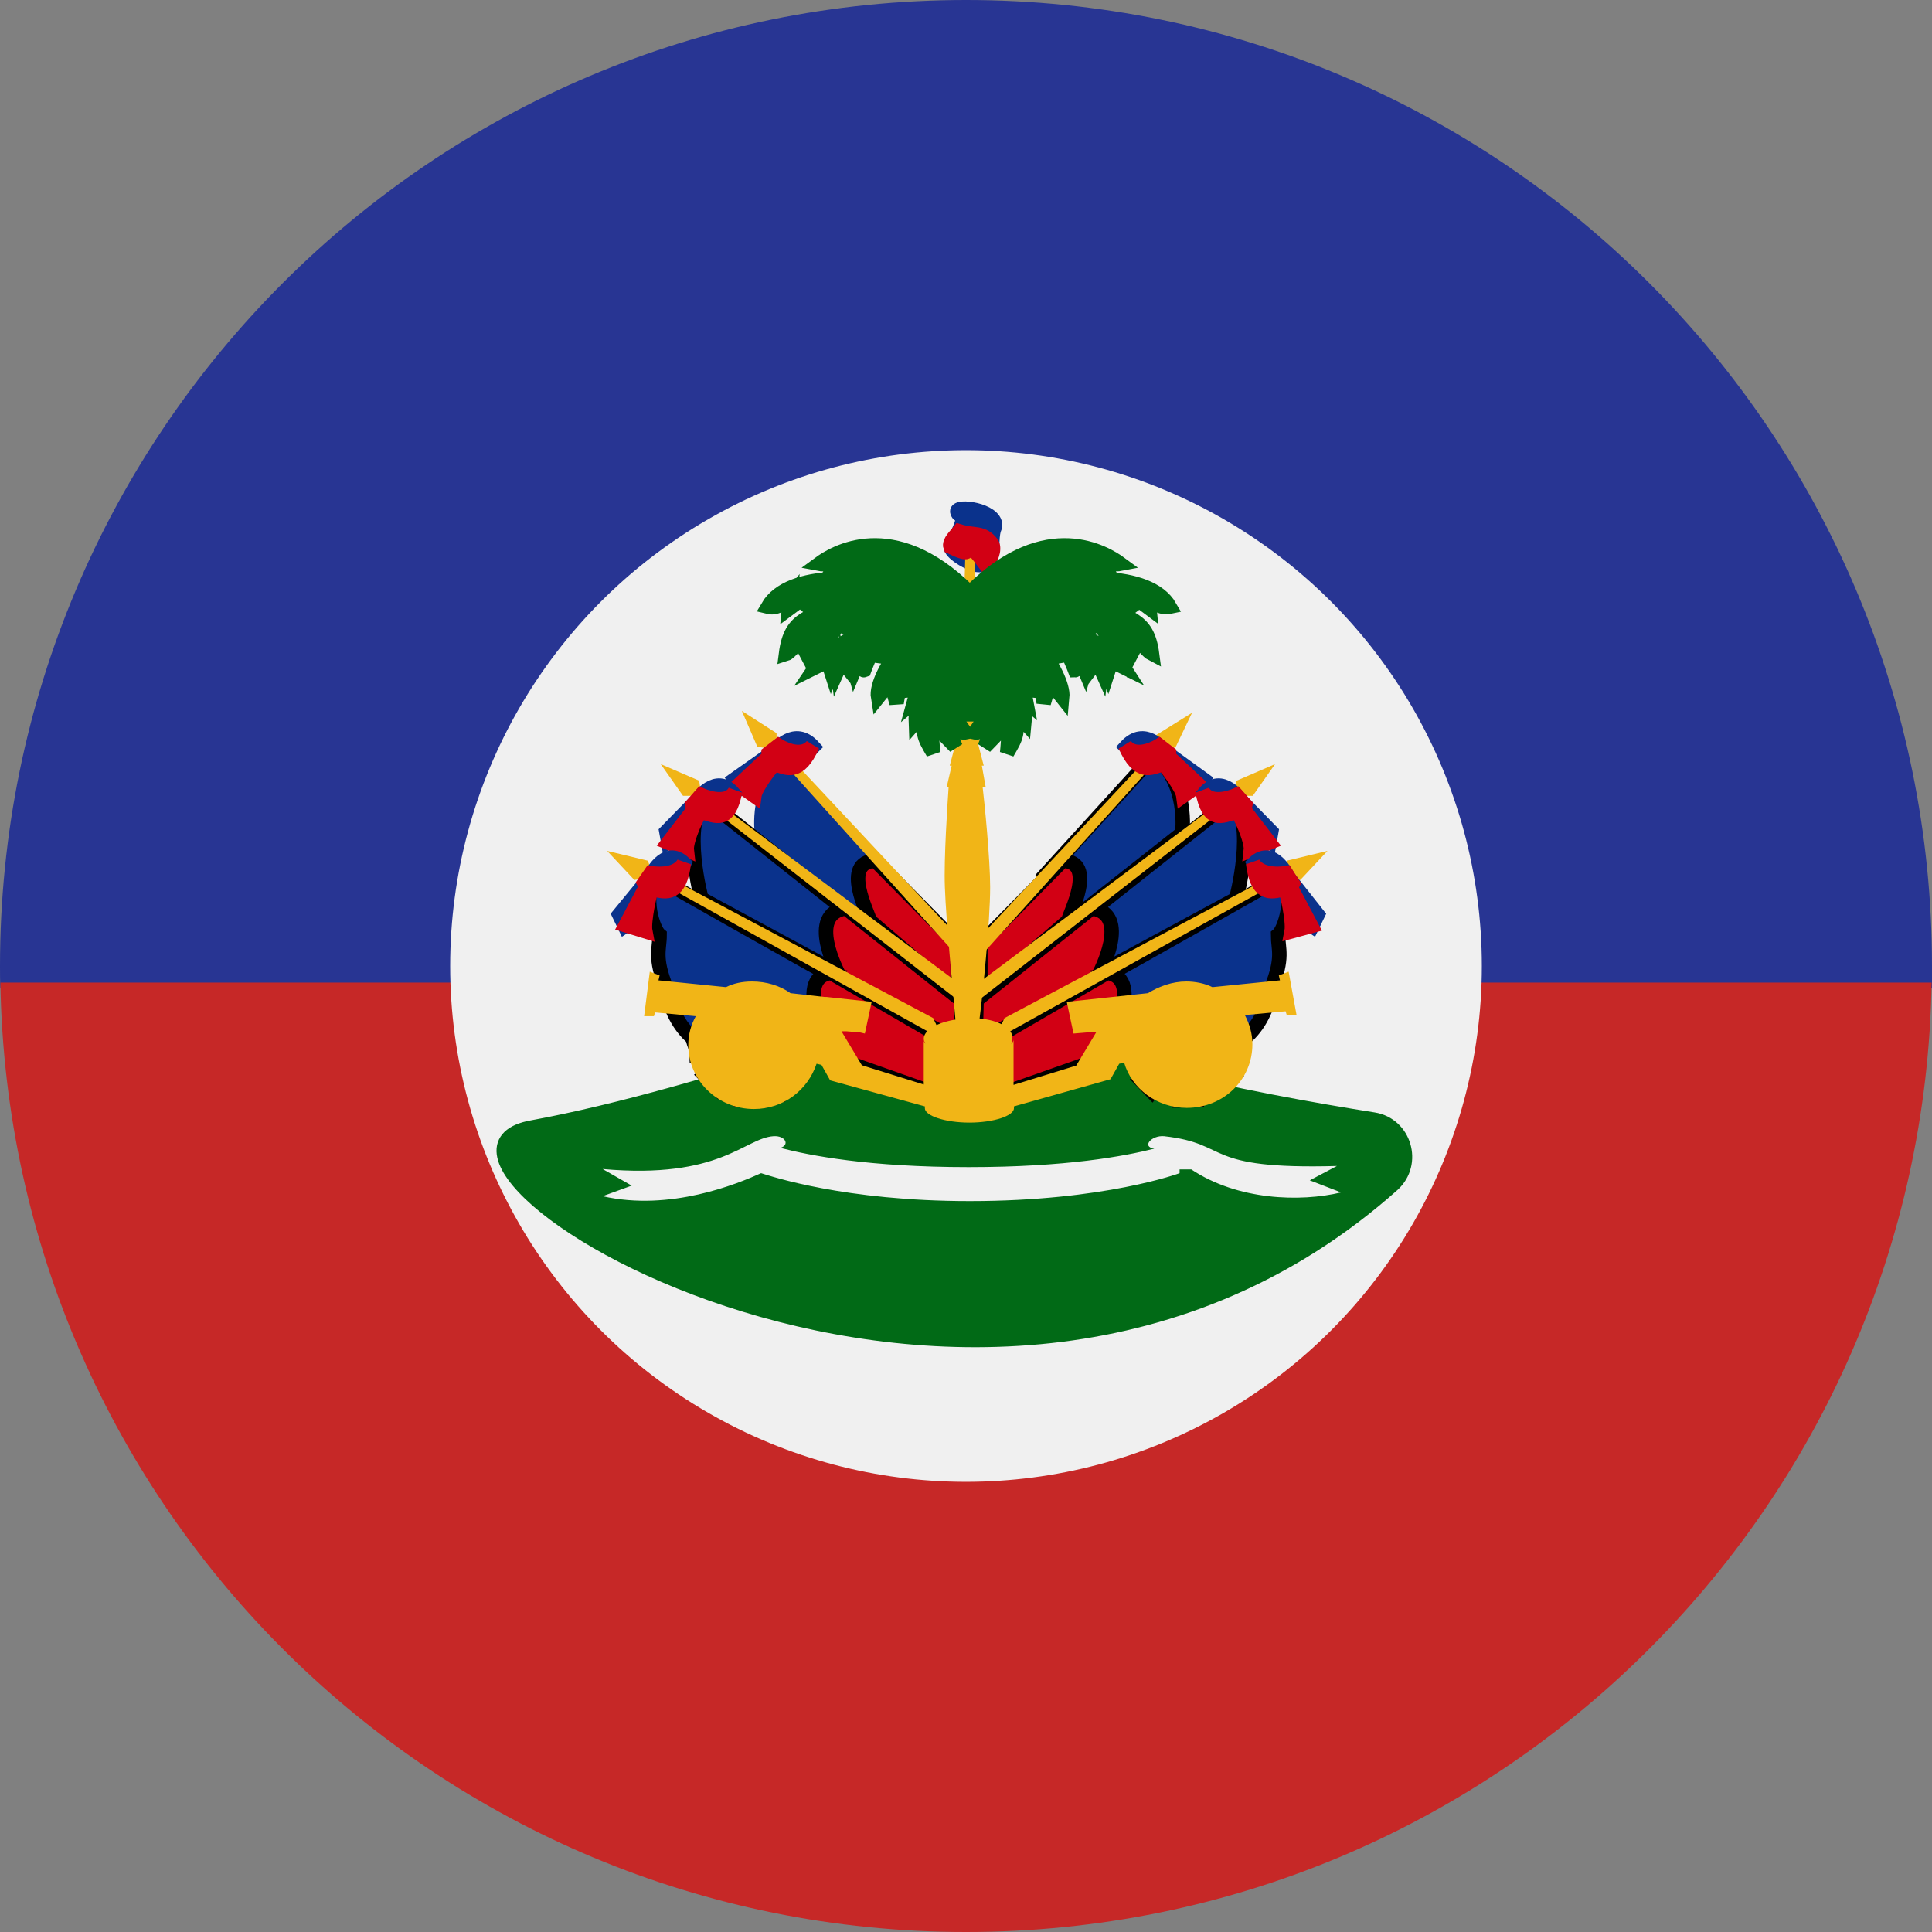 <?xml version="1.0" encoding="utf-8"?>
<!-- Generator: Adobe Illustrator 24.1.1, SVG Export Plug-In . SVG Version: 6.00 Build 0)  -->
<svg version="1.1" id="Warstwa_1" xmlns="http://www.w3.org/2000/svg" xmlns:xlink="http://www.w3.org/1999/xlink" x="0px" y="0px"
	 viewBox="0 0 512 512" style="enable-background:new 0 0 512 512;" xml:space="preserve">
<rect x="0" y="0" width="512" height="512" fill="#808080" stroke="none"/>
<style type="text/css">
	.st0{fill:#283593;}
	.st1{fill:#C62827;}
	.st2{fill:#F0F0F0;}
	.st3{fill:#016A16;stroke:#016A16;stroke-width:3.84;}
	.st4{fill:#0A328C;}
	.st5{fill:#D20014;stroke:#000000;stroke-width:3.84;}
	.st6{fill:#F1B517;}
	.st7{fill:#0A328C;stroke:#000000;stroke-width:3.84;}
	.st8{fill:#0A328C;stroke:#0A328C;stroke-width:3.84;}
	.st9{fill:#D20014;stroke:#D20014;stroke-width:3.84;}
	.st10{fill:#F1B517;stroke:#000000;stroke-width:3.84;}
	.st11{fill:#F1B517;stroke:#000000;stroke-width:3.84;stroke-linecap:round;}
	.st12{fill:none;}
</style>
<path class="st0" d="M512,256C512,114.6,397.4,0,256,0S0,114.6,0,256c0,1.9,0,3.9,0.1,5.8h511.9C512,259.9,512,257.9,512,256z"/>
<path class="st1" d="M256,512c139.9,0,253.6-112.2,255.9-251.6H0.1C2.4,399.8,116.1,512,256,512z"/>
<circle class="st2" cx="256" cy="256" r="136.7"/>
<g>
	<path class="st3" d="M254.7,265c0,0-67.1,25.3-113.7,33.8c-44.5,7.9,119,112.4,228.1,15.1c6.1-5.6,3.1-15.9-5.1-17.2
		C333.1,291.8,274.2,280.8,254.7,265z"/>
	<g>
		<path id="_x32_15" class="st4" d="M236.8,232.4l-29.4-32.3c-9.2,7.4-7.4,20.7-7.4,20.7l33.5,26.4L236.8,232.4z"/>
		<path id="_x32_14" class="st5" d="M254,250.4l-22-22.3c-9.2,0.3-1.8,14.1-1.5,15.9l23.3,20v-13.6H254z"/>
		<path id="_x32_13" class="st6" d="M252.2,246.5l-45.3-48.4l-1.8,1.3l47.9,53.2L252.2,246.5z"/>
		<path id="_x32_12" class="st6" d="M206.8,197.6l-1-1v-2.3l-9.2-5.9l4.1,9.5l3.1,0.5l1,1L206.8,197.6z"/>
		<path id="_x32_10" class="st7" d="M224,241.2l-37.1-29.4c-6.4,6.4-1,26.4-1,26.4l36.4,19.7L224,241.2z"/>
		<path id="_x32_09" class="st5" d="M254.7,265l-30.5-24.3c-10.5,1.5-2.3,16.9-1.5,18.4l32.3,17.4L254.7,265z"/>
		<path id="_x32_08" class="st6" d="M253.4,260.1l-66-49.4l-1.5,1.5l69.4,54L253.4,260.1z"/>
		<path id="_x32_07" class="st6" d="M186.9,210.2l-1.3-1l-0.3-2.3l-10.2-4.4l5.9,8.4h3.3l1.3,1L186.9,210.2z"/>
		<path id="_x32_05" class="st7" d="M221.4,259.1c-0.5,0-47.9-26.9-47.9-26.9c-3.3,5.9-0.3,14.3,1.3,15.6c0,3.8-1.5,5.9,1.8,14.1
			c1,5.4,3.3,10,6.9,13.1c4.4,16.6,21.2,17.7,27.6,4.1L221.4,259.1z"/>
		<path id="_x32_04" class="st5" d="M252.7,276.7l-32.5-18.9c-10.5,1.5,0.3,20.7,0.8,22.5l31.2,11L252.7,276.7z"/>
		<path id="_x32_03" class="st6" d="M247.3,269.8l-73.2-38.9l-1.3,1.8l77.3,43L247.3,269.8z"/>
		<path id="_x32_02" class="st6" d="M173.8,231.2l-1.3-0.8l-0.8-2.3l-10.8-2.6l7.2,7.7l3.3-0.5l1.3,0.8L173.8,231.2z"/>
		<path id="_x32_00" class="st8" d="M194.6,206.6l1.5,2.6c1-0.3,10.5-9,10.5-9l6.9-0.3l2-2c-4.9-5.4-9.7,0.8-9.7,0.8L194.6,206.6z"
			/>
		<path id="_x31_99" class="st9" d="M199.9,210.9c0.3-2.3,4.9-8.2,5.4-8.4c3.3,1,6.4,3.1,10-4.9c-3.1,3.8-9,0-9,0l-2.6,2v1l-7.9,7.4
			L199.9,210.9z"/>
		<path id="_x31_98" class="st8" d="M176.6,220.4l0.5,2.8c0.8-0.5,9.2-9.7,9.2-9.7l6.7-1.3l1.3-2c-4.6-5.4-9.5,1.8-9.5,1.8
			L176.6,220.4z"/>
		<path id="_x31_97" class="st9" d="M182,225.3c-0.3-2.6,3.1-10,3.8-10.2c4.1,1.3,7.4,3.1,9-5.4c-2.3,4.1-9,1-9,1l-2.3,2.6l0.3,1.3
			l-6.7,8.7L182,225.3z"/>
		<path id="_x31_96" class="st8" d="M164.1,242.4l1.5,3.1c0.8-0.5,7.7-11.8,7.7-11.8l6.7-2.3l1.3-2.6c-5.1-4.9-9,3.6-9,3.6
			L164.1,242.4z"/>
		<path id="_x31_95" class="st9" d="M171,246.8c-0.5-2.6,1.3-10.8,1.8-11.3c4.1,1.3,7.4,1.5,8.4-6.7c-2.3,3.8-8.7,2.6-8.7,2.6
			l-1.8,2.6l0.5,1l-5.4,10.2L171,246.8z"/>
		<path id="_x31_86" class="st10" d="M208.6,266l-7.9,9l1,1l10.2-6.9L208.6,266z"/>
		<path id="_x31_85" class="st10" d="M190.2,288.5l7.9-9l-1-1.3l-10.2,6.9L190.2,288.5z"/>
		<path id="_x31_84" class="st10" d="M210.9,286.2l-9.7-7.4l-1,0.8l7.7,9.7L210.9,286.2z"/>
		<path id="_x31_83" class="st10" d="M187.1,268.8l9.7,7.2l1.3-1l-7.7-9.7L187.1,268.8z"/>
		<path id="_x31_82" class="st10" d="M197.9,262.9l1,11.8h1.3l3.1-11.5L197.9,262.9z"/>
		<path id="_x31_81" class="st10" d="M201,291.6l-1-11.8l-1.5-0.3l-1.8,12L201,291.6L201,291.6z"/>
		<path id="_x31_80" class="st10" d="M214,275.5l-12.3,1.3l-0.3,1.3l12.5,1.5v-4.1H214z"/>
		<path id="_x31_79" class="st10" d="M184.6,279.6l12-1.8l0.3-1l-12.5-1.3L184.6,279.6z"/>
		<path id="_x31_78" class="st11" d="M202.5,277c0,1.8-1.5,3.1-3.3,3.1s-3.3-1.5-3.3-3.1c0-1.8,1.5-3.1,3.3-3.1
			C201.2,273.7,202.5,275.2,202.5,277z"/>
		<path id="_x31_33" class="st7" d="M276.5,232.4l29.4-32.3c9.2,7.4,7.4,20.7,7.4,20.7l-33.5,26.4L276.5,232.4z"/>
		<path id="_x31_32" class="st5" d="M259.6,250.4l22-22.3c9.2,0.3,1.8,14.1,1.5,15.9l-23.3,20v-13.6H259.6z"/>
		<path id="_x31_31" class="st6" d="M261.4,246.5l45.3-48.4l1.8,1.3l-47.9,53.2L261.4,246.5z"/>
		<path id="_x31_30" class="st6" d="M305.4,198.1l1-1v-2.3l9.5-5.9l-4.4,9.2l-3.1,0.5l-1,1L305.4,198.1z"/>
		<path id="_x31_28" class="st7" d="M289.5,241.2l37.1-29.4c6.4,6.4,1,26.4,1,26.4l-36.4,19.7L289.5,241.2z"/>
		<path id="_x31_27" class="st5" d="M258.8,265l30.5-24.3c10.5,1.5,2.3,16.9,1.5,18.4l-32.3,17.4L258.8,265z"/>
		<path id="_x31_26" class="st6" d="M259.8,260.1l66-49.4l1.5,1.5l-69.4,54L259.8,260.1z"/>
		<path id="_x31_25" class="st6" d="M326.1,210.2l1.3-1l0.3-2.3l10.2-4.4l-5.9,8.4h-3.3l-1.3,1L326.1,210.2z"/>
		<path id="_x31_23" class="st7" d="M292.1,259.1c0.5,0,47.9-26.9,47.9-26.9c3.3,5.9,0.3,14.3-1.3,15.6c0,3.8,1.5,5.9-1.8,14.1
			c-1,5.4-3.3,10-6.9,13.1c-4.4,16.6-21.2,17.7-27.6,4.1L292.1,259.1z"/>
		<path id="_x31_22" class="st5" d="M260.9,276.7l32.5-18.9c10.5,1.5-0.3,20.7-0.8,22.5l-31.2,11L260.9,276.7z"/>
		<path id="_x31_21" class="st6" d="M266.2,269.8l73.2-38.9l1.3,1.8l-77.3,43L266.2,269.8z"/>
		<path id="_x31_20" class="st6" d="M338.9,231.2l1.3-0.8l0.8-2.3l10.8-2.6l-7.2,7.7l-3.3-0.5l-1.3,0.8L338.9,231.2z"/>
		<path id="_x31_18" class="st8" d="M319,206.6l-1.5,2.6c-0.8-0.3-10.2-9-10.2-9l-6.9-0.3l-2-2c4.9-5.4,9.7,0.8,9.7,0.8L319,206.6z"
			/>
		<path id="_x31_17" class="st9" d="M313.6,210.9c-0.3-2.3-4.9-8.2-5.4-8.4c-3.3,1-6.4,3.1-10-4.9c3.1,3.8,9,0,9,0l2.6,2v1l7.9,7.4
			L313.6,210.9z"/>
		<path id="_x31_16" class="st8" d="M336.9,220.4l-0.5,2.8c-0.8-0.5-9.2-9.7-9.2-9.7l-6.7-1.3l-1.3-2c4.6-5.4,9.5,1.8,9.5,1.8
			L336.9,220.4z"/>
		<path id="_x31_15" class="st9" d="M331.5,225.3c0.3-2.6-3.1-10-3.8-10.2c-4.1,1.3-7.4,3.1-9-5.4c2.3,4.1,9,1,9,1l2.3,2.6l-0.3,1.3
			l6.7,8.7L331.5,225.3z"/>
		<path id="_x31_14" class="st8" d="M349.2,242.4l-1.5,3.1c-0.8-0.5-7.7-11.8-7.7-11.8l-6.4-2.3l-1.3-2.6c5.1-4.9,9,3.6,9,3.6
			L349.2,242.4z"/>
		<path id="_x31_13" class="st9" d="M342.3,246.8c0.5-2.6-1.3-10.8-1.8-11.3c-4.1,1.3-7.4,1.5-8.4-6.7c2.3,3.8,8.7,2.6,8.7,2.6
			l1.8,2.8l-0.5,1l5.4,10.2L342.3,246.8z"/>
		<path id="_x31_04" class="st10" d="M304.9,266l7.9,9l-1,1l-10.2-6.9L304.9,266z"/>
		<path id="_x31_03" class="st10" d="M323.3,288.5l-7.9-9l1-1l10.2,6.9L323.3,288.5z"/>
		<path id="_x31_02" class="st10" d="M302.3,286.2l9.7-7.4l1,0.8l-7.7,9.7L302.3,286.2z"/>
		<path id="_x31_01" class="st10" d="M326.4,268.8l-9.7,7.2l-1.3-1l7.7-9.7L326.4,268.8z"/>
		<path id="_x31_00" class="st10" d="M315.6,262.9l-1,11.8h-1.3l-3.1-11.5L315.6,262.9z"/>
		<path id="_x39_9" class="st10" d="M312.6,291.6l1-11.8l1.5-0.3l1.8,12L312.6,291.6L312.6,291.6z"/>
		<path id="_x39_8" class="st10" d="M299.5,275.5l12.3,1.3l0.3,1.3l-12.5,1.5L299.5,275.5L299.5,275.5z"/>
		<path id="_x39_7" class="st10" d="M329,279.6l-12-1.8l-0.3-1l12.5-1.3L329,279.6z"/>
		<path id="_x39_6" class="st11" d="M310.8,277c0,1.8,1.5,3.1,3.3,3.1s3.3-1.5,3.3-3.1c0-1.8-1.5-3.1-3.3-3.1
			C312.3,273.7,310.8,275.2,310.8,277z"/>
		<polygon class="st6" points="259.8,197.1 258.8,192 259.1,192 258.8,189.4 253.4,189.4 252.9,192 253.2,192 252.2,197.1 		"/>
		<path class="st6" d="M341.5,257.5l-2.6,1l0.3,1.3l-17.9,1.8c-2-1-4.6-1.5-6.9-1.5c-3.8,0-7.2,1.3-10.2,3.1l-21.5,2.3l1.8,8.4
			l6.1-0.5l-5.4,9l-16.6,5.1v-12c0,0.5-0.3,0.8-0.8,1.3c0.5-0.5,0.5-1,0.5-1.8c0-2.6-3.6-4.6-8.7-5.1c0.8-6.1,2.8-25.6,2.8-34.8
			c0-7.4-1.5-22.5-2-26.6h0.8l-1-5.6h0.5l-1.8-6.9h-5.4l-1.8,6.9h0.5l-1.3,5.6h0.5c-0.3,4.4-1.3,19.2-1,26.6
			c0.3,9.2,2.3,28.9,2.8,35.1c-4.9,0.8-8.4,2.8-8.4,5.1c0,0.5,0.3,1,0.5,1.3c-0.3-0.3-0.5-0.5-0.5-1v11.8l-16.4-5.1l-5.4-9h1.3
			l3.6,0.3l0,0l1.3,0.3l1.8-8.4l-12-1.3h-0.5l0,0l-9-1c-2.8-2-6.4-3.1-10.2-3.1c-2.6,0-4.9,0.5-6.9,1.5l-17.9-1.8l0.3-1.3l-2.6-1
			l-1.5,11.8h2.6l0.3-1l10.8,1c-1.3,2.3-2,4.9-2,7.7c0,9.2,7.7,16.9,17.4,16.9c7.9,0,14.3-5.1,16.6-12l1.3,0.3l2.3,4.1l25.1,6.9v0.5
			c0,2,5.4,3.8,11.8,3.8s11.8-1.8,11.8-3.8v-0.5l25.6-7.2l2.3-4.1l1.3-0.3c2,6.9,8.7,12,16.6,12c9.7,0,17.4-7.4,17.4-16.9
			c0-2.8-0.8-5.4-2-7.7l10.8-1l0.3,1h2.6L341.5,257.5z M256.5,279.3c-0.3,0-0.5,0-0.8,0C256,279.3,256.3,279.3,256.5,279.3
			c0.3,0,0.5,0,0.8,0C257,279.3,256.8,279.3,256.5,279.3z"/>
		<g>
			<path id="_x31_3" class="st8" d="M256.8,149c-1.8-0.8-5.9-3.3-4.6-4.9l1.8-3.1c2.6-5.9,0-3.6-0.3-5.4c-0.3-1.8,10-0.5,10,3.6
				c0,1-0.8,0.5-0.8,6.7l-1.8,3.8C259.6,149.8,258,149.8,256.8,149z"/>
			<path id="_x31_2" class="st6" d="M258,164.4l-2.6-2l0.5-18.4l2.6,0.8L258,164.4z"/>
			<path id="_x31_1" class="st9" d="M261.1,149.5c1.5-1,2.6-3.8,1.8-5.4c-2.6-3.3-4.4-2-8.7-3.3c-0.8,1-2.8,2.8-2.3,4.1
				c5.9,2.8,3.6,0.5,5.4,0.8C258.3,145.7,259.1,146.9,261.1,149.5z"/>
		</g>
		<path class="st2" d="M347.1,312.8l7.2-3.8c-36.1,1-27.9-5.9-45.8-7.9c-3.3-0.3-6.1,2.8-2.6,3.3c-7.9,2-23.3,4.9-49.2,4.9
			c-26.6,0-42.2-3.1-49.9-5.1c2.6-0.8,1.3-3.3-1.8-3.1c-7.7,0.5-14.1,11.5-45.3,8.7l7.7,4.4l-7.7,2.8c17.9,4.1,35.8-3.3,42-6.1
			c2.6,0.8,22,7.4,55.3,7.4c35.8,0,55.6-7.4,55.6-7.4v-1h3.1c12.3,8.2,28.9,8.7,39.7,6.1L347.1,312.8z"/>
		<path id="_x31_" class="st12" d="M201.2,310.8c0,0,20,7.4,55.6,7.4c35.8,0,55.6-7.4,55.6-7.4"/>
		<path class="st3" d="M310,160.8c-5.6-9.7-26.9-8.2-39.2-4.9c2.8-2,7.2-4.1,10.5-3.8c0.8,0-0.3-1,0.5-1.5l3.1,1.3
			c0,0-0.3-2.8-1.3-3.8c0.8,0,4.1,3.1,4.6,2.8c0,0-1-1.8-1.8-2.3c0.8-0.3,6.9,2.6,6.9,2.6s-1.5-2.3-2.3-3.1c1.3,0.3,3.3,1.8,5.9,1.3
			c-3.8-2.8-19.5-12.5-39.4,7.2h-1c-20-19.7-35.6-10-39.4-7.2c2.6,0.5,4.6-1,5.9-1.3c-0.8,1-2.3,3.1-2.3,3.1s6.1-2.8,6.9-2.6
			c-0.8,0.8-1.8,2.3-1.8,2.3c0.5,0.3,3.8-2.8,4.6-2.8c-1,1.3-1.3,3.8-1.3,3.8l3.1-1.3c0.8,0.5-0.3,1.5,0.5,1.5
			c3.3-0.3,7.9,2,10.5,3.8c-12.8-3.3-34-4.9-39.7,4.9c3.1,0.8,5.9-2.6,5.9-2.6l-0.3,3.1l5.1-3.8l-1.8,3.8l4.1-3.3l-0.3,3.3l4.9-5.4
			l-0.8,3.1l4.4-1.8l-0.3,1.5c-9.7,5.4-14.8,4.4-16.1,14.6c1-0.3,3.6-3.6,3.6-3.6l2,3.8l0.8-5.6l1.5,4.4l2.3-7.2l0.5,4.9l3.6-4.9
			l1.8,1.3l1.5-3.6l1.5,2.3c0,0,2.6-1.5,3.8-0.5l2.8-3.1l0.8,2.3l2.3-2.8l1,2l2.3-2v1.5h2.8c-8.7,1.8-22.8,7.9-27.1,14.3
			c2-1,3.3-1.5,3.3-1.5l1,3.1l1.3-3.1l0.3,2.3c0.8-1.8,1.5-2,3.1,0l0.5-2.8l0.8,2.8l1.3-3.1c0,0,0.8,3.3,1.3,3.1c0,0,2-5.6,3.1-5.9
			l0.3,3.6l1.3-3.6l1.3,2.6l0.3-3.8l1.3,2.8c0,0,0.8-2.8,1.8-3.3l1,1c-4.4,4.9-7.2,10.8-6.7,13.8c4.1-5.1,3.1-4.4,4.9,1.5
			c0,0,0.8-5.1,1.3-5.6l1.3,3.8l0.5-4.9h1.3l-0.3-3.1l1.8,1.3c-0.5,0.8-1,2-1.3,3.3l5.1-2.3c0,0-4.4,4.6-5.1,7.2l3.1-2.6
			c0,0-2.8,3.1-2.6,7.9l2.3-2.6c-0.5,5.9-0.3,6.4,2.3,10.8c0,0-0.8-6.9,0-7.7l5.9,6.1l-3.3-8.7c0,0,3.6,5.4,5.9,4.9l-4.9-6.9
			l1.8,1.3v0.8h1l1.8,1.5l-1-1.5h4.9l-1,1.5l4.6-3.6l-4.6,6.9c2.3,0.5,5.9-4.9,5.9-4.9l-3.3,8.7l5.9-6.1c0.8,0.8,0,7.7,0,7.7
			c2.6-4.4,2.8-4.9,2.3-10.8l2.3,2.6c0.5-4.9-2.6-7.9-2.6-7.9l3.1,2.6c-0.5-2.8-5.1-7.2-5.1-7.2l5.1,2.3c-0.3-1.3-0.5-2.3-1.3-3.3
			l1.8-1.3l-0.3,3.1h1.3l0.5,4.9l1.3-3.8c0.8,0.5,1.3,5.6,1.3,5.6c1.8-5.9,1-6.4,4.9-1.5c0.3-3.1-2.6-9-6.7-13.8l1-1
			c1,0.5,1.8,3.3,1.8,3.3l1.3-2.8l0.3,3.8l1.3-2.6l1.3,3.6v-3.6c1,0.3,3.1,5.9,3.1,5.9c0.5,0,1.3-3.1,1.3-3.1l1.3,3.1l0.8-2.8
			l0.5,2.8c1.5-2,2.3-1.8,3.1,0l0.3-2.3l1.3,3.1l1-3.1c0,0,1.3,0.5,3.3,1.5c-4.1-6.4-18.4-12.5-27.1-14.3h2.8l-0.3-1.5l2.3,2l1-2
			l2.3,2.8l0.8-2.3l2.8,3.1c1.5-0.8,3.8,0.5,3.8,0.5l1.5-2.3l1.5,3.6l1.8-1.3l3.6,4.9l0.5-4.9l2.3,7.2l1.5-4.4l0.8,5.6l2-3.8
			c0,0,2.6,3.1,3.6,3.6c-1.3-10-6.4-9-16.1-14.6l-0.8-1.5l4.4,1.8l-0.8-3.1l4.9,5.4l0.3-3.1l4.1,3.3l-1.8-4.1l5.1,3.8l-0.3-3.1
			C304.1,158.2,306.9,161.5,310,160.8z M259.1,172.3l1.8,0.3l-1.5,1.8L259.1,172.3z M261.6,177.7c0.3,1.5-1,3.8-2,5.4l-0.3-3.1
			L261.6,177.7z M252.9,179.2v2.6c-0.8-1.5-1.3-2.8-1-4.1L252.9,179.2z M252.7,172.5h0.8v1L252.7,172.5z M247.6,174.3
			c0,0-2.8,1-4.6,3.6c-0.5-1.8-0.8-2.3,1-3.8c0,0-2.3,0.3-0.5-3.8l1.8,1.8c0,0-0.3-1.8,0.3-2.6l2.3-0.8l-1.5,2.8l1.8,0.5l-3.8,3.1
			L247.6,174.3z M250.1,183.3l2.6,0.8l-0.3,2.8L250.1,183.3z M259.8,188.4l-0.3-3.8l3.6-1L259.8,188.4z M270.6,177.9
			c-1.8-2.6-4.6-3.6-4.6-3.6l3.3,0.3l-3.8-3.1l1.8-0.5l-1.5-2.8l2.3,0.8c0.5,0.8,0.3,2.6,0.3,2.6l1.8-1.8c1.8,4.4-0.5,3.8-0.5,3.8
			C271.4,175.6,270.8,176.1,270.6,177.9z"/>
	</g>
</g>
</svg>

